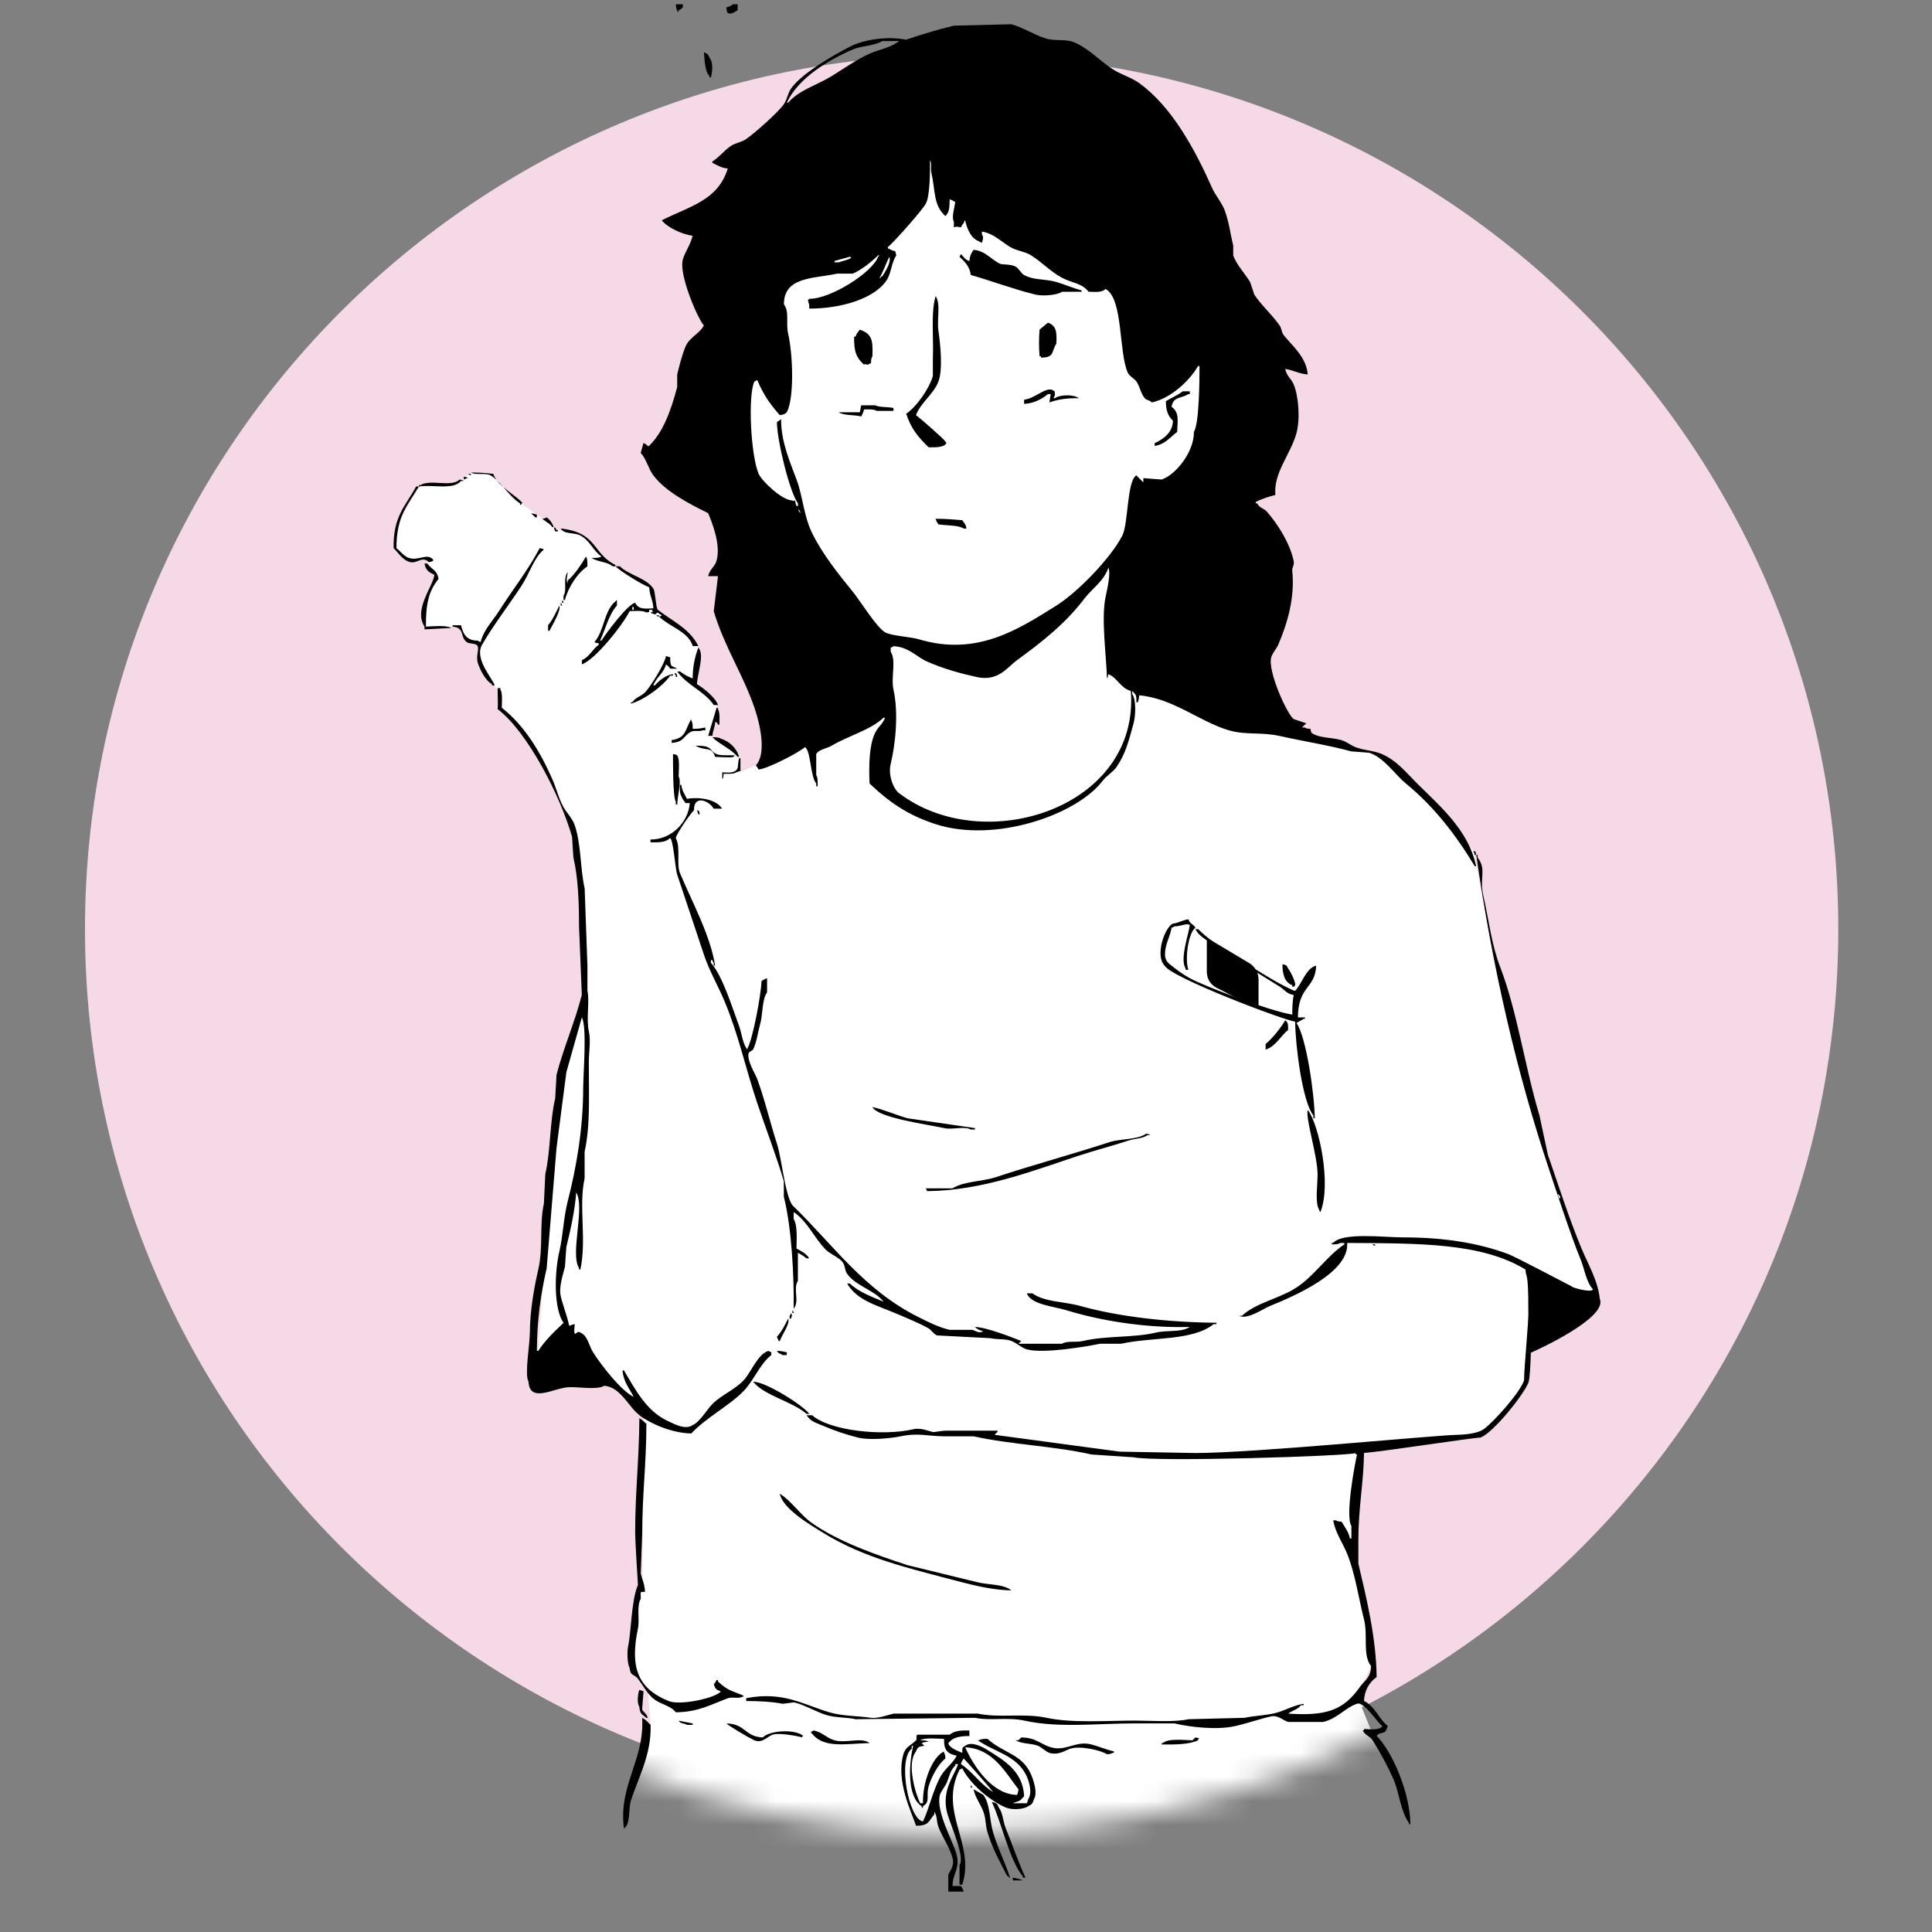 <svg width="81" height="81" viewBox="0 0 81 81" fill="none" xmlns="http://www.w3.org/2000/svg">
<rect x="0" y="0" width="81" height="81" fill="#808080" stroke="none"/>
<g clip-path="url(#clip0_7605_13128)">
<path d="M40.317 75.62C60.616 75.62 77.071 59.203 77.071 38.953C77.071 18.702 60.616 2.286 40.317 2.286C20.019 2.286 3.563 18.702 3.563 38.953C3.563 59.203 20.019 75.62 40.317 75.62Z" fill="#F5D9E7"/>
<mask id="mask0_7605_13128" style="mask-type:luminance" maskUnits="userSpaceOnUse" x="2" y="1" width="77" height="76">
<path d="M40.317 76.866C61.306 76.866 78.321 59.892 78.321 38.953C78.321 18.014 61.306 1.039 40.317 1.039C19.329 1.039 2.314 18.014 2.314 38.953C2.314 59.892 19.329 76.866 40.317 76.866Z" fill="white"/>
</mask>
<g mask="url(#mask0_7605_13128)">
<path fill-rule="evenodd" clip-rule="evenodd" d="M38.485 3.013L31.574 10.473L30.663 18.987L32.752 27.152L32.988 31.508L31.03 32.374L31.044 32.231L30.962 31.625L29.809 30.85L30.102 29.653L29.219 28.574L29.267 27.005L27.511 25.563L27.25 24.63L25.314 23.463L24.568 22.579C24.49 22.486 24.378 22.425 24.258 22.406L23.392 22.217L22.076 21.269L21.128 20.454L20.664 19.88L19.742 19.807L19.06 20.363L17.564 20.396L16.585 22.1L16.623 22.98L17.058 23.451L17.838 23.438L18.288 24.245L17.798 25.304V26.272H19.263L19.38 26.594L20.069 27.01L20.122 27.909L20.862 28.915L20.957 29.693L22.813 31.987L23.889 34.455L24.393 38.333L24.601 41.987L23.333 45.067L22.568 56.637L27.009 58.767L26.928 66.374L26.395 69.91L27.16 70.777L27.277 72.317L26.159 76.664L56.194 81.59L59.07 76.487L56.908 71.124L57.48 69.85L56.748 64.481L57.111 60.817L61.455 60.214C62.153 60.085 62.778 59.766 63.169 59.175L64.132 57.719V54.861L66.996 54.298C66.996 54.298 64.356 47.203 63.682 44.774C63.061 42.532 61.779 35.669 61.779 35.669L58.039 31.754L54.462 30.804L50.299 29.248L51.916 16.046L45.933 4.305L37.791 2.72L38.49 3.013H38.485Z" fill="white"/>
</g>
<path fill-rule="evenodd" clip-rule="evenodd" d="M28.394 0.487H28.452V0.429C28.58 0.374 28.538 0.378 28.629 0.312V-0.04H28.512C28.454 0.072 28.432 0.123 28.335 0.195C28.348 0.332 28.346 0.361 28.394 0.431V0.489V0.487ZM30.926 0.429V0.135C30.75 0.161 30.726 0.164 30.631 0.252C30.573 0.272 30.515 0.29 30.454 0.31C30.467 0.447 30.465 0.476 30.513 0.545C30.655 0.615 30.779 0.514 30.926 0.429ZM29.689 21.513C29.86 21.925 30.231 22.844 30.041 23.511C29.968 23.77 29.755 23.857 29.689 24.156H30.102C30.043 24.646 29.985 25.135 29.924 25.625C30.366 27.112 31.141 28.249 31.633 29.678C31.864 30.352 32.148 31.597 31.691 32.086C31.729 32.144 31.77 32.202 31.808 32.262C32.186 32.23 33.527 31.535 33.75 31.322C33.998 31.482 33.971 32.556 34.221 32.849V32.966H34.28C34.283 32.784 34.289 32.596 34.221 32.496V31.615C34.311 31.426 34.685 31.375 34.868 31.264C35.52 30.866 36.497 30.611 37.045 30.088H37.104C37.023 30.327 36.861 30.444 36.751 30.617C36.419 31.134 36.428 32.19 36.457 32.849C37.248 33.604 38.039 34.169 39.225 34.553C41.702 35.357 45.138 34.172 46.231 32.733C46.388 32.527 46.673 32.361 46.819 32.146C47.19 31.603 47.327 31.052 47.526 30.325C47.612 30.01 47.641 29.335 47.467 29.091V28.975C47.531 29.029 47.473 28.969 47.526 29.033C47.646 29.139 47.646 29.204 47.643 29.445H47.701C47.734 29.35 47.751 29.305 47.76 29.151C49.203 29.283 50.301 30.263 51.527 30.62C52.234 30.826 52.88 30.684 53.646 30.855C54.661 31.083 55.717 31.245 56.649 31.501C56.905 31.521 57.159 31.539 57.414 31.559C58.041 31.776 58.47 32.461 58.945 32.851C60.107 33.802 61.037 34.996 61.83 36.316H61.888C61.565 34.792 60.358 33.79 59.417 32.851C58.973 32.408 58.56 31.885 57.944 31.617C57.577 31.459 57.224 31.473 56.826 31.324C56.654 31.258 56.446 31.089 56.238 31.03C55.8 30.905 55.346 30.956 55.001 30.737C54.957 30.673 54.965 30.682 54.943 30.56C54.806 30.547 54.776 30.549 54.707 30.502H54.59C54.649 30.422 54.703 30.396 54.767 30.325C54.59 30.267 54.415 30.208 54.238 30.148C53.976 29.97 53.142 28.153 53.295 27.564C53.341 27.387 53.523 27.19 53.589 27.035C53.965 26.164 54.301 25.049 54.177 23.923C54.163 23.786 54.278 23.706 54.236 23.511C54.073 22.754 53.565 21.969 53.118 21.455C52.975 21.293 52.825 21.32 52.705 21.103H52.647V21.045C52.86 20.93 53.229 20.808 53.47 20.752C53.385 19.822 54.113 19.04 54.353 18.167C54.523 17.549 54.437 16.587 54.236 16.111C54.135 15.873 53.944 15.772 53.883 15.466C54.272 15.532 54.424 15.661 54.826 15.701C54.784 14.994 54.175 14.491 53.825 14.057C53.726 13.935 53.741 13.78 53.648 13.646C53.35 13.212 52.884 12.802 52.588 12.353C52.529 12.177 52.471 12.002 52.411 11.825C52.21 11.488 51.843 11.101 51.704 10.71V10.298C51.58 9.795 51.532 9.33 51.351 8.829C51.24 8.521 50.955 8.189 50.822 7.888C50.093 6.252 49.135 4.478 47.76 3.483C47.411 3.232 47.014 3.139 46.642 2.896C46.117 2.554 45.666 2.049 45.052 1.781C44.665 1.612 44.26 1.746 43.816 1.604C43.381 1.466 42.875 1.147 42.404 1.017C41.6 1.037 40.794 1.056 39.99 1.076C39.301 1.238 38.585 1.464 37.988 1.663C37.184 1.506 36.207 1.661 35.633 1.956C34.913 2.328 33.598 3.086 33.162 3.718C33.019 3.922 33.01 4.156 32.867 4.364C32.639 4.699 31.631 5.594 31.278 5.832C31.072 5.973 30.84 5.984 30.631 6.126C30.368 6.303 30.151 6.594 29.866 6.771V6.829C30.093 6.928 30.224 7.041 30.513 7.064C30.096 8.413 28.918 8.641 27.745 9.237C27.973 9.529 28.593 9.831 29.04 9.882C28.949 10.268 28.721 10.551 28.627 10.881C28.452 11.513 29.259 13.378 29.51 13.642C29.343 13.983 28.911 14.134 28.744 14.522C28.584 14.899 28.485 15.335 28.392 15.698V16.226C28.112 17.278 27.783 18.14 27.213 18.692C27.17 18.759 27.124 18.619 26.978 18.575C26.939 18.712 26.899 18.849 26.861 18.987C27.098 19.241 27.181 19.647 27.391 19.928C27.902 20.609 28.894 21.123 29.687 21.513H29.689ZM33.458 21.337C33.511 21.391 33.536 21.439 33.574 21.513C33.48 21.433 33.507 21.477 33.458 21.337ZM37.696 33.259C37.466 33.084 37.224 32.516 37.343 32.026C37.544 31.191 37.678 29.906 37.46 28.913C37.343 28.379 37.588 27.704 37.343 27.327V27.15C37.446 27.112 37.402 27.139 37.46 27.092C38.116 27.127 38.412 27.535 38.872 27.737C39.524 28.025 40.206 28.22 40.933 28.382C41.855 28.588 42.219 27.985 42.641 27.677C43.706 26.899 44.672 26.141 45.467 25.093C45.781 24.679 46.293 24.355 46.468 23.8C46.583 24.01 46.413 24.741 46.351 25.034C46.159 25.927 46.391 27.579 46.41 28.441C46.453 28.377 46.446 28.386 46.468 28.264C46.855 28.422 46.971 28.845 47.411 28.969C47.789 33.884 41.233 35.955 37.698 33.256L37.696 33.259ZM35.754 2.073C36.121 1.914 36.644 1.934 36.991 1.721H37.698C37.369 1.991 36.872 2.067 36.461 2.249C35.931 2.485 35.348 2.893 34.871 3.19C34.269 3.563 33.489 3.777 33.047 4.305H32.988C33.465 3.276 34.713 2.526 35.756 2.073H35.754ZM35.164 10.999H34.987V10.941C35.202 10.883 35.418 10.824 35.633 10.764C35.849 10.835 35.22 10.965 35.162 10.999H35.164ZM31.633 15.993L31.75 15.935C32.007 16.554 32.292 16.952 32.692 17.404C32.867 17.378 32.891 17.374 32.986 17.287C33.3 16.7 33.249 14.896 33.045 13.997C32.937 13.525 33.107 13.072 32.867 12.763C32.856 11.586 34.139 11.686 35.105 11.471H35.752C36.092 11.336 36.559 10.963 36.812 10.708H36.87C36.817 10.771 36.876 10.713 36.812 10.766C36.594 11.404 34.839 12.536 33.927 12.528C33.872 12.592 33.932 12.534 33.869 12.587C33.931 12.816 33.932 12.714 33.927 12.938C35.224 12.942 36.634 12.541 37.164 11.763C37.372 11.457 37.363 11.028 37.577 10.706C37.542 10.524 37.519 10.529 37.519 10.529C37.325 10.487 37.382 10.469 37.224 10.412V10.354C37.42 10.226 38.75 8.719 38.814 8.533C38.984 8.275 39.002 7.159 38.991 6.713C39.071 6.84 39.006 7.043 39.049 7.241C39.225 8.023 39.124 8.599 39.638 9.062C39.813 8.867 39.806 8.701 39.815 8.357C39.952 8.4 39.946 8.417 40.05 8.473C40.014 8.716 39.886 9.124 39.992 9.295V9.53C40.145 9.488 40.103 9.505 40.286 9.53C40.326 9.457 40.35 9.408 40.403 9.354C40.441 9.251 40.414 9.295 40.462 9.237C40.549 9.601 40.706 10.002 41.05 10.117C41.11 10.165 41.064 10.139 41.167 10.175C41.211 10.048 41.249 9.946 41.167 9.824V9.707C41.671 9.793 41.978 10.134 42.345 10.352C42.624 10.52 42.955 10.536 43.227 10.704C43.655 10.968 44.071 11.408 44.523 11.644C44.974 11.881 45.345 11.86 45.641 12.231C45.933 12.244 46.214 12.264 46.348 12.115C47.1 12.508 46.894 14.796 47.29 15.639C47.352 15.772 47.564 15.876 47.643 15.991C47.794 16.213 47.824 16.491 47.995 16.696C48.07 16.784 48.211 16.775 48.289 16.873C49.088 16.698 49.861 15.976 50.231 15.346H50.29C50.29 15.904 50.281 17.759 50.054 18.107C50.072 18.944 49.285 19.917 48.7 20.105C48.445 20.084 48.191 20.066 47.935 20.046V20.223C47.838 20.121 47.738 20.03 47.641 19.93C47.241 20.172 47.312 21.949 47.053 22.456C46.565 23.405 45.175 24.836 44.285 25.392C42.698 26.387 40.951 27.531 38.516 26.8C38.171 26.697 37.358 26.658 37.104 26.507C36.737 26.288 36.064 25.187 35.75 24.803C35.153 24.074 34.466 23.208 34.042 22.337C33.7 21.635 33.664 20.832 33.395 20.105C33.125 19.377 32.74 18.512 32.749 17.578L32.572 17.695C32.583 18.512 33.116 20.653 33.454 21.101V21.218H33.395C33.362 21.129 33.353 21.12 33.337 20.983C33.22 20.996 33.322 21.038 33.22 20.983C32.783 20.974 31.936 20.166 31.808 19.868C31.472 19.082 31.349 16.561 31.631 15.991L31.633 15.993ZM37.283 10.766C37.383 10.986 37.111 11.391 36.989 11.588H36.93V11.646H36.872C37.031 11.397 37.137 11.061 37.285 10.766H37.283ZM29.749 3.248H29.808C29.866 2.986 29.91 2.621 29.749 2.426C29.683 2.255 29.663 2.268 29.513 2.191C29.544 2.514 29.55 3.019 29.749 3.19V3.248ZM40.699 11.528C41.548 11.77 42.498 12.127 43.406 12.35C43.741 12.432 44.362 12.363 44.524 12.233H45.348V12.175C45.007 12.087 44.603 11.912 44.289 11.823C43.794 11.681 43.346 11.756 42.935 11.53C42.818 11.466 42.699 11.24 42.583 11.178C42.38 11.069 42.025 11.1 41.936 11.061C41.565 10.899 41.313 10.509 40.818 10.474C40.719 10.611 40.664 10.715 40.641 10.945C40.434 10.872 40.421 10.779 40.288 10.651L40.23 10.768C40.438 10.957 40.659 11.176 40.701 11.531L40.699 11.528ZM38.932 18.752C39.23 18.759 39.482 18.759 39.639 18.636C39.678 18.548 39.713 18.61 39.639 18.519C39.618 18.433 38.536 17.5 38.403 17.404C38.593 16.89 39.143 16.523 39.345 15.995C39.537 15.49 39.422 14.395 39.345 13.881C39.272 13.387 39.451 12.758 39.228 12.412C39.017 13.057 39.15 14.316 39.111 14.996V15.76C38.964 16.294 38.421 17.059 37.993 17.345C38.198 17.983 38.509 18.342 38.936 18.754L38.932 18.752ZM44.289 14.407C44.312 13.904 44.285 13.658 43.936 13.527L43.584 13.82C43.554 14.196 43.554 14.56 43.584 14.936H43.642V14.994C44.223 14.991 44.071 14.743 44.289 14.407ZM36.223 15.288C36.318 15.231 36.229 15.284 36.401 15.288C36.461 15.24 36.415 15.266 36.517 15.229C36.523 15.08 36.525 15.012 36.576 14.936C36.605 14.24 36.547 13.995 36.046 13.82C35.969 13.941 35.922 13.954 35.869 14.114H35.81C35.798 14.759 35.907 14.998 36.223 15.289V15.288ZM44.23 16.696H44.172C44.21 16.594 44.183 16.638 44.23 16.58C44.203 16.37 44.261 16.43 44.113 16.345C43.819 16.235 43.372 16.716 42.935 16.757V16.933C43.35 16.913 43.688 16.726 43.936 16.521H44.053L43.995 16.873C44.347 16.742 44.744 16.686 45.231 16.696C45.03 16.532 44.446 16.536 44.23 16.696ZM49.117 17.05C49.199 16.609 49.517 16.72 49.824 16.521H49.883V16.405H49.588C49.398 16.56 49.082 16.696 48.881 16.817C48.881 17.23 48.973 17.438 49.175 17.639C49.17 18.143 48.755 18.422 48.41 18.579V18.696C48.859 18.625 49.055 18.326 49.353 18.109C49.373 17.591 49.448 17.298 49.117 17.052V17.05ZM36.223 17.167C36.417 17.161 36.645 17.152 36.753 17.225H37.46V17.108C37.294 17.054 36.844 17.083 36.695 16.992H36.106C36.086 17.09 36.068 17.187 36.048 17.285H35.166C35.367 17.431 35.847 17.384 36.108 17.462C36.159 17.352 36.192 17.307 36.225 17.168L36.223 17.167ZM21.103 20.422C21.008 20.314 20.915 20.212 20.821 20.125C20.9 20.232 20.997 20.329 21.103 20.422ZM21.801 21.101V21.16H21.859V21.101H21.918C21.707 20.863 21.377 20.659 21.103 20.422C21.322 20.671 21.547 20.943 21.801 21.101ZM20.821 20.125C20.763 20.044 20.715 19.96 20.683 19.869C20.409 19.835 20.089 19.807 19.74 19.811C19.934 19.931 20.357 19.815 20.564 19.928C20.651 19.975 20.736 20.046 20.82 20.125H20.821ZM19.74 19.869H19.623C19.683 19.917 19.638 19.891 19.74 19.928V19.869ZM19.623 20.044C19.559 20.001 19.568 20.008 19.446 19.986V20.103C19.548 20.064 19.504 20.092 19.563 20.044H19.621H19.623ZM19.329 20.163H19.446C19.382 20.119 19.391 20.126 19.269 20.105C18.922 20.444 18.063 20.075 17.621 20.34H17.562V20.398C18.11 20.301 19.002 20.56 19.329 20.163ZM17.973 23.569C18.094 23.545 18.087 23.555 18.151 23.511C18.196 23.474 18.165 23.509 18.151 23.452C17.886 23.177 17.561 23.523 17.149 23.394C16.932 23.325 16.786 23.104 16.62 22.982C16.625 21.621 17.084 21.202 17.562 20.398H17.445C17.014 21.203 16.474 21.637 16.503 22.982C16.707 23.177 16.888 23.502 17.21 23.569C17.504 23.631 17.707 23.294 17.975 23.569H17.973ZM22.449 21.69H22.508V21.573L22.272 21.515C22.33 21.595 22.385 21.621 22.449 21.692V21.69ZM23.154 22.1H23.213C23.154 21.925 23.052 21.788 22.919 21.688C22.855 21.732 22.864 21.725 22.741 21.747C22.882 21.883 23.039 21.931 23.154 22.098V22.1ZM39.343 21.983C39.636 22.036 40.189 22.009 40.403 22.16H40.52C40.478 21.942 40.434 21.953 40.343 21.808C40.005 21.783 39.634 21.747 39.225 21.75C39.269 21.887 39.285 21.881 39.342 21.985L39.343 21.983ZM23.39 22.277V22.219H23.331C23.253 22.076 23.359 22.177 23.215 22.102L23.273 22.279H23.39V22.277ZM24.333 22.452C24.724 22.652 24.877 23.101 25.215 23.332C25.125 23.394 24.974 23.394 24.802 23.39C25.065 23.569 25.456 23.542 25.684 23.742H25.801V23.684C24.829 23.21 25.061 22.324 23.505 22.157C23.659 22.415 24.055 22.31 24.329 22.45L24.333 22.452ZM20.211 27.034C20.611 26.319 21.337 25.361 21.859 24.568C22.212 24.034 22.381 23.383 22.802 23.041C22.738 22.997 22.747 23.004 22.625 22.982C22.162 23.872 21.472 24.75 20.916 25.625C20.664 26.024 20.281 26.398 20.151 26.917C20.049 26.879 20.093 26.906 20.034 26.859C19.546 26.86 19.42 26.571 19.327 26.213H18.974V26.272C19.499 26.319 19.272 26.686 19.563 26.917C19.658 26.994 19.882 26.968 19.976 27.034C20.147 27.147 19.93 27.464 20.034 27.797C20.12 28.073 20.368 28.554 20.622 28.677V28.736H20.739C20.651 28.441 19.877 27.626 20.209 27.032L20.211 27.034ZM23.626 25.155H23.684C23.823 24.624 24.214 24.016 24.627 23.746C24.628 23.575 24.63 23.425 24.568 23.334C24.387 23.637 24.081 24.116 23.803 24.333V24.449C23.715 24.305 23.785 24.196 23.803 23.979C23.584 24.267 23.794 24.704 23.626 24.978V25.155ZM17.857 26.27C17.851 25.32 17.972 24.776 18.386 24.273C18.324 23.886 18.094 23.879 17.915 23.627H17.798C17.847 23.91 17.99 23.995 18.211 24.098C18.169 24.571 17.325 25.547 17.798 26.27V26.387C18.171 26.367 18.543 26.348 18.916 26.328C18.722 26.201 18.158 26.261 17.857 26.27ZM27.217 24.626C27.243 25.005 27.369 25.131 27.394 25.506C26.976 25.526 26.766 25.541 26.629 25.271C26.311 25.333 25.401 26.563 25.217 26.857H25.158C25.376 26.399 25.531 25.745 25.865 25.388V25.153C25.801 25.207 25.86 25.147 25.807 25.211C25.325 25.588 25.332 26.459 24.924 26.915C24.988 26.959 24.979 26.952 25.102 26.974V27.032C24.835 27.22 24.714 27.544 24.395 27.677V27.854C24.957 27.657 26.128 26.181 26.397 25.621C26.625 25.614 26.967 25.59 27.104 25.68C27.265 25.639 27.199 25.716 27.221 25.563H27.338V25.621H27.396C27.336 25.669 27.381 25.643 27.279 25.68C27.34 25.727 27.294 25.701 27.396 25.738C27.539 25.78 27.433 25.762 27.573 25.68C27.628 25.732 27.676 25.758 27.75 25.796C27.69 25.843 27.736 25.818 27.634 25.855C28.112 26.303 28.856 26.478 29.046 27.088H29.281C28.905 26.345 28.204 26.053 27.573 25.561C27.493 25.426 27.471 24.799 27.396 24.681C27.087 24.223 26.375 24.121 25.984 23.74H25.807C25.946 23.917 26.987 24.551 27.219 24.621L27.217 24.626ZM26.569 25.565H26.51V25.448H26.569V25.565ZM23.567 25.271H23.626C23.587 25.169 23.615 25.213 23.567 25.155V25.271ZM23.509 25.271V25.388H23.567C23.529 25.286 23.556 25.33 23.509 25.271ZM22.979 26.447H23.037C23.162 26.199 23.532 25.59 23.45 25.39C23.328 25.632 23.163 26.008 22.979 26.212V26.447ZM27.511 25.8C27.572 25.847 27.526 25.822 27.628 25.858V25.8H27.511ZM29.278 27.152C29.137 27.526 29.037 27.959 29.042 28.444C28.87 28.386 28.649 28.262 28.512 28.151H28.395C28.781 28.716 29.537 28.98 29.926 29.56H30.104C29.988 29.232 29.497 28.854 29.221 28.679C29.243 28.204 29.548 27.453 29.28 27.152H29.278ZM28.099 27.562L27.922 27.504C27.867 27.841 27.259 28.814 27.04 29.031C26.864 29.204 26.654 29.228 26.51 29.443H26.452V29.501C27.009 29.346 27.798 28.765 28.099 28.326H28.216V28.267C27.891 28.302 27.63 28.546 27.451 28.738H27.392C27.518 28.386 27.82 28.24 27.922 27.857C28.01 27.918 28.039 27.945 28.099 28.034H28.394C28.342 27.996 28.209 27.954 28.158 27.918C28.101 27.835 28.099 27.724 28.099 27.566V27.562ZM28.394 28.384C28.342 28.195 28.425 28.293 28.277 28.207C28.315 28.309 28.288 28.266 28.335 28.324V28.382H28.394V28.384ZM26.804 59.336C27.307 59.709 28.185 60.083 28.982 60.099C29.634 59.409 30.518 58.98 31.159 58.337C31.594 57.903 31.855 57.187 32.338 56.81V56.693C32.235 56.655 32.279 56.682 32.221 56.635C31.806 56.755 31.521 57.431 31.278 57.75C30.918 58.226 30.282 58.446 29.866 58.865C29.652 59.081 29.329 59.633 29.042 59.746C28.732 59.961 28.282 59.711 27.983 59.569C27.096 59.153 26.64 58.262 26.158 57.455H26.099C26.143 57.956 26.391 58.206 26.57 58.57C26.006 58.279 25.206 57.233 24.862 56.691C24.687 56.414 24.647 56.006 24.333 55.869C24.199 55.807 24.238 55.86 24.097 55.928C24.055 55.773 24.084 55.749 24.097 55.516C23.976 55.539 23.984 55.53 23.92 55.574H23.861C23.772 55.151 23.598 54.73 23.509 54.34C23.419 53.95 23.615 53.414 23.686 53.106C23.706 52.833 23.724 52.558 23.744 52.284C23.912 51.592 24.104 50.761 24.157 49.993C24.539 50.609 23.896 52.545 24.274 53.165V53.223H24.333C24.603 51.958 24.252 50.569 24.51 49.405V48.289C24.76 47.163 24.681 45.838 24.687 44.532C24.689 44.08 24.775 43.644 24.687 43.239C24.572 42.707 24.727 41.995 24.628 41.535V40.478C24.59 39.401 24.55 38.324 24.512 37.249C24.322 36.405 24.369 35.406 24.099 34.606C24 34.313 23.757 34.074 23.627 33.843C23.406 33.447 23.341 33.084 23.156 32.667C22.643 31.502 21.981 30.413 21.037 29.671C21.044 29.43 21.075 29.053 20.979 28.907V28.849H20.862C20.863 29.159 20.887 29.591 20.862 29.729C22.122 30.688 23.481 33.345 23.982 35.075C24.002 35.368 24.02 35.661 24.04 35.955C24.238 36.788 24.276 37.812 24.276 38.833C24.314 39.791 24.355 40.752 24.393 41.71C24.106 42.838 23.626 43.93 23.333 45.058C23.313 45.392 23.295 45.723 23.275 46.057C23.043 47.054 23.09 48.226 22.862 49.228C22.842 49.64 22.824 50.05 22.803 50.462C22.61 51.311 22.78 52.31 22.568 53.223C22.381 54.03 22.219 54.983 22.215 55.866C22.213 56.372 21.985 57.655 22.157 57.921C22.206 58.86 23.231 58.177 23.865 58.157C24.267 58.144 25.058 58.28 25.337 58.098C26.033 58.162 26.351 58.991 26.81 59.332L26.804 59.336ZM22.566 56.635H22.508C22.518 55.297 22.67 54.264 22.92 53.17C23.057 51.486 23.195 49.802 23.333 48.12C23.47 47.063 23.607 46.006 23.746 44.949C23.962 44.185 24.177 43.422 24.393 42.658C24.617 43.026 24.453 45 24.451 45.594C24.448 47.344 24.163 48.947 23.805 50.351C23.622 51.067 23.607 51.805 23.452 52.465C23.251 53.307 23.2 54.861 23.629 55.461C23.247 55.824 22.858 56.183 22.57 56.636L22.566 56.635ZM30.102 29.676H30.043C29.926 30.068 29.808 30.46 29.691 30.852H29.868C29.895 30.573 29.965 30.544 29.985 30.265C30.127 30.343 30.027 30.238 30.102 30.382H30.16C30.167 30.165 30.186 29.862 30.102 29.736V29.678V29.676ZM28.984 30.675C29.137 30.606 29.345 30.686 29.455 30.617H29.572V30.5C29.411 30.533 29.267 30.56 29.042 30.558C29.042 30.398 29.04 30.289 28.984 30.207V30.148C28.713 30.586 28.781 30.941 28.16 31.029V31.145C28.702 31.116 28.664 30.821 28.984 30.675ZM30.219 30.968C30.136 30.912 30.025 30.91 29.866 30.91C30.191 31.225 30.633 31.382 30.926 31.732H30.984C30.891 31.367 30.569 31.07 30.219 30.968ZM29.983 31.732C30.244 31.738 30.659 31.776 30.748 31.732C30.812 31.677 30.754 31.738 30.807 31.674C30.661 31.645 30.224 31.699 30.041 31.615C29.687 31.451 29.924 31.258 29.159 31.264C29.59 31.51 29.842 31.276 29.983 31.734V31.732ZM28.394 33.73C28.406 33.336 28.582 32.767 28.452 32.554C28.459 32.29 28.503 31.838 28.394 31.674C28.33 31.63 28.339 31.637 28.216 31.615C28.216 31.933 28.205 33.409 28.333 33.613V33.73H28.392H28.394ZM30.867 32.379L31.044 32.321V31.792H30.986C30.948 31.909 30.938 32.175 30.927 32.204C30.821 32.416 30.602 32.397 30.281 32.381V32.674C30.328 32.605 30.328 32.576 30.339 32.439C30.533 32.445 30.761 32.454 30.869 32.381L30.867 32.379ZM35.518 53.815C35.929 54.513 36.733 54.716 37.52 55.049C37.882 55.202 38.576 55.485 38.932 55.694C39.038 55.756 39.163 55.946 39.285 55.988C40.03 56.026 40.776 56.066 41.523 56.104C41.841 56.175 42.109 56.114 42.405 56.221C42.604 56.294 42.831 56.511 43.052 56.573C43.732 56.764 45.56 56.454 46.114 56.338H46.996C48.317 56.046 49.987 56.228 50.882 55.516H50.999V55.457C48.995 55.439 46.919 55.209 45.288 54.752C44.632 54.568 43.781 54.59 43.286 54.224H43.05C43.227 54.699 44.188 54.772 44.698 54.929C46.147 55.372 47.999 55.681 49.879 55.634C49.526 55.873 48.942 55.756 48.467 55.869C47.509 56.095 46.382 55.991 45.405 56.221C45.096 56.294 44.753 56.199 44.523 56.338H42.698C42.741 56.287 42.773 56.272 42.815 56.221C42.356 56.042 41.357 55.645 40.873 55.634C40.969 55.729 41.068 55.775 41.225 55.811C41.03 55.922 40.913 55.793 40.754 55.753H39.811C39.334 55.642 38.909 55.419 38.516 55.224C36.22 54.08 34.952 52.21 33.218 50.526C32.917 50.108 32.769 48.55 32.572 47.941C32.292 47.085 32.077 46.141 31.748 45.24C31.665 45.013 31.285 44.438 31.395 44.125L31.572 44.008C31.724 43.702 31.779 43.248 31.866 42.951C31.989 42.534 31.934 41.938 32.16 41.601V41.014C32.023 41.058 32.029 41.074 31.925 41.131C31.916 41.688 31.55 43.613 31.337 43.95V44.008C31.128 43.75 31.11 43.347 30.984 43.01C30.704 42.261 30.297 40.912 29.806 40.367V40.25H29.864C29.902 40.352 29.875 40.309 29.923 40.367V40.484H29.981C29.782 39.197 28.974 37.73 28.509 36.607C28.35 36.224 28.547 35.505 28.331 35.138C28.375 34.925 28.938 34.129 29.097 33.963C29.079 33.325 29.72 33.547 29.921 33.904H30.273C30.03 33.498 29.281 33.403 28.801 33.493C28.704 33.296 28.598 33.168 28.565 32.906H28.507C28.503 33.088 28.498 33.276 28.565 33.376C28.62 33.535 28.666 33.547 28.742 33.669H28.92C28.863 34.46 28.16 35.204 27.272 35.197V35.313C27.652 35.322 27.913 35.313 28.096 35.136C28.233 35.228 28.311 36.427 28.39 36.664C28.752 37.763 29.119 38.829 29.508 40.012C29.736 40.706 30.122 41.358 30.39 42.009C30.964 43.392 31.254 44.77 31.744 46.237C32.096 47.293 32.562 48.488 32.862 49.527V50.172C33.196 51.49 33.293 53.52 33.275 54.87C33.538 54.533 33.233 54.065 33.452 53.695V52.52C33.565 52.585 33.712 52.663 33.805 52.755H33.922C33.832 52.572 33.565 52.438 33.392 52.343C33.399 51.944 33.441 51.366 33.275 51.109V50.816C33.85 51.198 34.146 51.92 34.629 52.401C34.817 52.589 35.186 52.715 35.336 52.93C35.441 53.083 35.409 53.25 35.513 53.4C35.873 53.919 36.66 54.08 37.044 54.575C36.563 54.375 35.978 54.156 35.631 53.812H35.514L35.518 53.815ZM29.278 34.14H29.336C29.285 33.95 29.367 34.048 29.219 33.963C29.239 34.021 29.258 34.079 29.278 34.14ZM61.773 35.667L61.832 35.844H61.89C61.839 35.654 61.921 35.752 61.773 35.667ZM67.073 54.461C66.994 53.686 66.57 52.982 66.307 52.346C65.783 51.082 65.334 49.68 64.895 48.412C64.778 47.863 64.66 47.314 64.543 46.768C63.942 44.781 63.613 42.408 62.895 40.542C62.531 39.598 62.42 38.557 62.188 37.546C62.016 36.795 62.336 36.447 61.952 35.96V35.844H61.894C62.559 40.526 63.607 45.04 64.956 49.059C65.094 49.471 65.9 51.934 66.251 52.758C66.437 53.196 66.488 53.721 66.781 54.05C66.773 54.218 65.898 53.992 65.898 53.934C65.237 53.586 63.467 52.665 63.249 52.583C62.025 52.126 60.59 51.878 58.834 51.878C58.028 51.878 56.285 51.654 55.891 52.113H55.832V52.171C55.993 52.171 56.103 52.17 56.185 52.113H56.362V52.171C55.584 52.693 55.065 53.562 54.243 54.05C53.547 54.466 52.643 54.634 52.066 55.166H51.949C52.299 55.339 52.946 54.876 53.244 54.754C54.296 54.324 56.572 53.349 56.481 52.111C59.524 52.131 62.113 52.1 63.958 53.227C63.964 53.587 64.082 53.208 64.075 54.931C64.102 55.37 63.898 57.26 63.898 57.867C63.735 58.381 62.619 59.62 62.208 59.917C61.991 60.074 61.563 60.145 61.072 60.156C60.1 60.178 52.529 60.919 50.122 60.919C49.062 60.899 48.003 60.881 46.943 60.861C45.197 60.626 43.45 60.391 41.704 60.156C41.755 60.087 41.751 60.09 41.821 60.039V59.981H39.643C39.493 59.981 39.164 60.05 39.113 60.039C38.951 60.006 38.617 59.846 38.289 59.922C36.978 60.225 34.773 59.977 34.051 59.336H33.816C34.011 59.624 34.234 59.655 34.581 59.806C34.976 59.977 35.514 60.161 35.993 60.276C36.479 60.391 37.363 60.3 37.76 60.218C38.505 60.061 38.88 60.214 39.585 60.218H40.821C42.392 60.569 44.168 60.619 45.767 60.981C46.355 61.02 46.945 61.06 47.533 61.098C48.447 61.298 56.433 61.054 56.835 60.921V60.98H56.894C56.799 61.388 56.391 63.568 56.658 63.976V64.504H56.6C56.525 64.189 56.384 64.034 56.247 63.799C56.11 63.786 56.081 63.788 56.011 63.741H55.895C55.982 64.255 56.306 64.71 56.483 65.149C56.819 65.981 56.971 67.054 57.19 67.91C57.356 68.561 57.118 69.416 57.484 69.848C57.466 70.356 57.217 70.438 57.013 70.728C56.316 71.716 55.59 71.949 54.009 71.844C54.194 71.698 54.4 71.685 54.539 71.492H54.656V71.433C54.265 71.49 53.936 71.678 53.596 71.785C53.171 71.922 52.59 71.925 52.184 72.02C51.399 72.04 50.615 72.058 49.83 72.079C49.216 72.213 48.308 72.137 47.592 72.137C46.358 72.137 44.945 72.248 43.883 72.02C42.93 71.814 41.886 72.037 40.999 71.844H37.466C37.241 71.894 36.793 72.06 36.523 72.02C35.978 71.938 35.304 71.951 34.756 71.785C33.662 71.454 32.809 70.898 31.284 71.198V71.315C31.852 71.319 32.367 71.344 32.815 71.432L33.286 71.373C33.699 71.461 34.227 71.776 34.639 71.902C35.029 72.02 35.509 71.997 35.876 72.079C37.544 72.058 39.212 72.04 40.88 72.02C41.497 72.155 42.245 71.984 42.941 72.137C44.389 72.456 45.979 72.254 47.592 72.254H49.239C49.859 72.405 51.004 72.543 51.771 72.37C52.292 72.254 52.871 72.049 53.302 71.958C53.585 71.9 53.81 72.141 54.009 72.193H55.482C56.086 72.042 56.386 71.605 56.894 71.43C57.195 71.331 57.699 72.164 57.953 72.37C57.844 72.545 57.469 72.503 57.188 72.487V72.545H57.13C57.223 72.753 57.427 72.778 57.542 72.957C57.864 73.458 58.193 74.074 58.425 74.601C58.657 75.128 58.726 75.968 59.071 76.422V76.48H59.13C59.119 75.157 58.368 73.427 57.718 72.78C57.809 72.635 57.937 72.689 58.07 72.603C58.118 72.547 58.158 72.443 58.187 72.368C57.796 72.053 57.668 71.559 57.186 71.311C57.204 70.907 57.385 70.54 57.716 70.313C57.698 68.654 57.285 66.976 56.95 65.556V64.557C56.95 63.223 57.175 62.113 57.186 60.916C58.012 60.854 61.759 60.271 62.073 60.271C62.606 60.059 63.825 58.554 64.075 57.98C64.197 57.701 64.212 55.435 64.192 54.75C64.38 55.049 66.295 54.668 67.076 54.457L67.073 54.461ZM65.365 50.232C65.345 50.174 65.326 50.116 65.306 50.056C65.401 50.136 65.374 50.092 65.423 50.232H65.365ZM55.063 46.768V46.884H55.122C55.111 45.877 54.762 43.453 54.356 42.891C54.44 42.822 54.572 42.787 54.651 42.714H54.709V42.656H54.415C54.429 41.306 55.149 41.459 55.18 40.484C54.744 40.597 54.583 41.255 54.298 41.541C54.276 41.575 53.522 41.173 53.355 41.071C52.427 40.5 50.973 39.695 50.235 38.956H50.118C50.277 39.295 50.765 39.505 51.061 39.72C51.554 40.077 53.297 41.145 53.651 41.364C53.856 41.492 53.934 41.665 54.239 41.716C54.194 41.936 54.175 42.237 54.181 42.538C53.26 42.397 50.471 41.34 49.884 41.01C49.429 40.755 49.25 40.582 49.04 40.424C48.918 40.331 48.845 40.185 48.843 40.032C48.839 39.585 49.055 39.292 49.119 38.896C49.221 38.858 49.177 38.885 49.236 38.838C49.517 38.838 49.727 38.694 49.884 38.78C49.846 39.137 49.451 40.214 49.707 40.6V40.659H49.824C49.665 40.223 49.82 39.099 50.12 38.896C50.021 38.718 49.906 38.761 49.826 38.545C49.649 38.545 49.355 38.721 49.177 38.721C48.85 38.854 48.406 40.043 48.825 40.484C49.108 40.994 53.867 42.787 54.3 42.833C54.311 43.852 54.603 46.188 55.065 46.768H55.063ZM54.298 41.306C54.344 41.227 54.115 40.742 54.004 40.6C53.929 40.451 53.944 40.473 53.768 40.424C53.764 40.845 53.865 41.196 54.181 41.304V41.362C54.296 41.388 54.258 41.337 54.298 41.304V41.306ZM53.061 43.772V44.007C53.514 43.852 53.668 43.445 54.004 43.185C54.004 42.944 54.009 42.88 53.887 42.773C53.679 43.119 53.364 43.513 53.063 43.772H53.061ZM36.578 46.416C36.817 46.87 38.894 47.143 39.581 47.296C39.934 47.376 40.436 47.203 40.699 47.355H40.876V47.296C39.934 47.16 38.993 47.023 38.05 46.884C37.579 46.753 37.056 46.516 36.578 46.414V46.416ZM55.299 50.703C55.337 50.804 55.31 50.761 55.357 50.819C55.832 49.664 55.303 47.15 54.828 46.533C54.729 46.91 55.233 48.426 55.24 49.233C55.244 49.636 55.125 50.418 55.299 50.703ZM38.814 49.822L38.872 49.939C41.17 49.922 43.339 49.075 45.171 48.47C45.911 48.226 46.614 48.049 47.29 47.825C47.595 47.723 47.878 47.748 48.114 47.59H48.231C48.167 47.546 48.176 47.553 48.054 47.531C47.67 47.796 46.996 47.73 46.523 47.883C44.994 48.382 43.295 48.843 41.755 49.352C41.159 49.547 40.44 49.514 39.93 49.822H38.812H38.814ZM57.535 52.171C57.595 52.219 57.55 52.193 57.652 52.23V52.171H57.535ZM33.222 55.049H33.28C33.242 54.947 33.269 54.991 33.222 54.932V55.049ZM33.163 55.049C33.125 55.151 33.153 55.108 33.105 55.166V55.282H33.163C33.198 55.153 33.229 55.164 33.163 55.047V55.049ZM32.692 56.223C32.783 55.959 33.134 55.499 33.045 55.282C32.92 55.53 32.761 55.849 32.573 56.046C32.612 56.148 32.584 56.104 32.632 56.163V56.221H32.69L32.692 56.223ZM32.809 56.812H32.986V56.695C32.84 56.664 32.771 56.64 32.573 56.636C32.65 56.771 32.699 56.728 32.809 56.813V56.812ZM33.929 59.277C33.695 58.938 32.12 57.931 31.574 57.927C32.042 58.517 33.238 58.762 33.812 59.277H33.929ZM31.103 71.142H31.161V71.084C30.617 70.868 30.485 70.854 30.102 70.497V70.438H30.043C30.003 70.511 29.979 70.56 29.926 70.615C29.99 70.805 30.029 70.848 30.22 70.909C30.06 71.173 28.542 71.519 28.043 71.32C26.759 70.806 26.395 69.935 26.748 68.266C26.824 67.901 26.682 67.313 26.864 67.032C26.866 66.7 26.813 66.746 27.042 66.739C27.027 66.412 26.923 66.212 26.864 65.975C26.885 65.427 26.903 64.878 26.923 64.331C26.923 62.689 27.1 61.366 27.1 59.691C27 59.611 26.923 59.525 26.806 59.456C26.795 61.185 26.629 62.576 26.629 64.273C26.629 64.592 26.746 66.445 26.746 66.445C26.461 67.127 26.472 68.372 26.333 69.029C26.284 69.263 26.305 69.773 26.391 69.91C26.437 70.3 26.578 70.167 26.744 70.38C26.983 70.686 27.14 71.036 27.451 71.26C27.725 71.459 28.131 71.519 28.333 71.789C29.294 71.78 29.839 71.446 30.511 71.202C30.708 71.131 30.958 71.229 31.099 71.144L31.103 71.142ZM34.517 64.269C36.243 65.326 38.032 65.733 40.286 66.325C40.898 66.485 41.673 66.668 42.405 66.677C42.056 66.401 41.421 66.454 40.933 66.325C39.972 66.09 39.009 65.855 38.048 65.62C36.656 65.162 35.155 64.635 34.046 63.857C33.551 63.511 33.205 62.948 32.692 62.623C32.816 63.26 33.989 63.945 34.517 64.267V64.269ZM26.804 70.847C26.744 71.005 26.695 71.397 26.804 71.552C26.834 71.882 26.921 71.864 27.098 72.022H27.157C27.106 71.829 26.971 71.789 26.921 71.67C26.941 71.415 26.959 71.162 26.98 70.907C26.921 70.887 26.863 70.868 26.802 70.848L26.804 70.847ZM26.923 72.022C27.022 73.81 25.924 74.829 26.158 76.662C26.448 76.485 26.338 75.842 26.452 75.487C26.768 74.502 27.316 73.564 27.276 72.316C27.148 72.197 27.095 72.108 26.923 72.022ZM28.806 72.316H29.042V72.257C28.847 72.219 28.649 72.179 28.454 72.141C28.545 72.286 28.673 72.232 28.806 72.317V72.316ZM31.985 72.844C31.221 72.815 31.256 72.268 30.454 72.257C30.526 72.337 31.41 72.87 31.514 72.902C31.914 73.163 32.118 72.831 32.396 72.726C32.628 72.638 33.425 72.777 33.633 72.842V72.784H33.691C33.293 72.463 32.237 72.563 31.983 72.842L31.985 72.844ZM34.988 72.963C34.661 72.873 34.462 72.611 34.106 72.551C34.046 72.598 34.091 72.573 33.989 72.609C34.49 73.329 35.394 73.105 36.461 73.079C36.127 72.82 35.478 73.096 34.988 72.963ZM41.404 72.902C41.243 72.902 41.134 72.904 41.052 72.961H40.993C41.718 73.467 42.557 73.575 42.995 74.37C43.103 74.566 43.313 75.113 43.112 75.427L43.054 75.603H42.466C42.524 75.561 42.701 75.527 42.76 75.487C42.84 75.428 42.866 75.374 42.937 75.31C42.889 74.255 42.095 73.805 41.406 73.373C41.167 73.221 40.721 72.993 40.463 73.196C40.317 73.283 40.354 73.269 40.346 73.489C40.14 73.405 39.959 73.34 39.817 73.196C39.769 73.136 39.795 73.181 39.758 73.079C39.809 73.035 39.824 73.004 39.875 72.963C40.041 72.826 40.337 72.78 40.641 72.786V72.551C40.27 72.543 40.01 72.565 39.817 72.727H38.463C38.381 72.771 38.463 72.9 38.405 72.963C38.204 73.174 37.972 73.216 37.875 73.549C37.557 74.656 38.196 75.926 38.405 76.546C38.962 76.547 38.922 76.349 39.17 76.075V75.959C39.305 76.141 39.254 76.362 39.347 76.604C39.501 77.007 39.817 77.453 39.935 77.896C40.029 78.244 39.815 78.441 39.758 78.601V79.307H40.405C40.361 79.17 40.345 79.175 40.288 79.072H39.935C39.937 78.545 40.253 78.353 40.113 77.779C39.976 77.225 39.221 75.953 39.406 75.253C39.442 75.113 39.645 74.869 39.7 74.725C39.822 74.41 39.84 74.225 40.052 74.02V73.961H40.169C39.994 74.477 39.484 75.038 39.698 75.959C39.819 76.471 40.48 77.845 40.228 78.191V79.013H40.345C40.902 77.295 39.338 75.982 40.228 74.196L40.345 74.138C40.657 74.776 41.51 75.508 42.17 75.782C42.431 75.891 42.922 75.862 43.112 75.724C43.268 75.653 43.297 75.603 43.348 75.43C43.501 75.191 43.357 74.749 43.289 74.55C42.942 73.533 42.1 73.537 41.406 72.906L41.404 72.902ZM39.462 74.43C39.124 75.007 38.971 75.787 38.697 76.367C38.105 76.287 37.619 73.777 38.225 73.312V73.196H38.284C38.098 74.005 38.034 75.335 38.637 75.722C38.637 75.722 38.637 75.838 38.695 75.78V75.722C39.018 75.55 38.819 75.297 38.931 74.9C39.037 74.519 39.345 73.943 39.638 73.724C39.625 73.588 39.627 73.558 39.579 73.489V73.431C39.069 73.666 38.668 74.765 38.697 75.603H38.58C38.399 75.253 37.99 73.943 38.403 73.431C38.478 73.238 38.518 73.223 38.755 73.196C38.712 73.145 38.68 73.13 38.638 73.079C38.733 73.046 38.779 73.03 38.932 73.021C38.85 72.964 38.739 72.963 38.58 72.963C38.763 72.842 39.292 72.895 39.581 72.904C39.566 73.391 39.736 73.529 40.111 73.609C39.967 73.903 39.634 74.142 39.464 74.431L39.462 74.43ZM40.286 73.959C40.33 73.823 40.346 73.828 40.403 73.724C40.434 73.739 41.578 75.04 41.64 75.133C41.099 74.812 40.79 74.289 40.286 73.958V73.959ZM40.463 73.256C41.642 73.309 42.15 74.319 42.701 75.018C42.683 75.153 42.674 75.164 42.643 75.253C41.578 75.233 40.812 74.027 40.465 73.256H40.463ZM44.053 73.256C43.629 73.126 43.43 72.848 42.816 72.844C42.773 72.895 42.741 72.91 42.699 72.961H42.583C42.835 73.125 43.246 73.079 43.525 73.196C43.664 73.254 43.854 73.444 43.996 73.489C44.376 73.609 44.689 73.369 44.879 73.312C45.319 73.183 46.158 73.385 46.41 73.547C46.547 73.535 46.576 73.537 46.645 73.489H46.704V73.431C46.395 73.358 46.037 73.21 45.761 73.138C45.103 72.961 44.683 73.447 44.053 73.254V73.256ZM49.999 72.963C49.625 72.952 48.945 72.879 48.763 73.079H48.704V73.138C49.309 73.143 49.853 73.138 50.235 72.961V72.902H50.294C50.23 72.859 50.239 72.866 50.116 72.844C50.072 72.895 50.041 72.91 49.999 72.961V72.963ZM40.699 74.841V74.958C40.803 74.903 40.765 74.938 40.699 74.841ZM41.229 75.252C41.092 75.173 40.955 75.095 40.816 75.016C40.885 75.361 41.114 75.643 41.229 75.957C41.348 76.281 41.3 76.493 41.406 76.837C41.605 77.49 41.945 78.113 42.23 78.658H42.288V78.716H42.347C42.157 78.133 41.834 77.484 41.64 76.837C41.475 76.289 41.527 75.663 41.227 75.252H41.229ZM41.876 75.78C41.804 75.598 41.779 75.594 41.581 75.545C41.978 76.369 42.341 78.042 42.877 78.658V78.716H42.993C42.692 78.076 42.434 77.304 42.17 76.66C42.044 76.354 42.054 76.021 41.876 75.78ZM42.464 78.835H42.877C42.8 78.782 42.555 78.745 42.464 78.718V78.835Z" fill="black"/>
<path fill-rule="evenodd" clip-rule="evenodd" d="M64.349 56.637C64.349 56.637 67.416 55.259 67.073 54.461L64.177 54.256L64.117 56.5V56.742" fill="black"/>
<path fill-rule="evenodd" clip-rule="evenodd" d="M52.265 41.058V41.497L51.222 40.963C51.145 40.923 51.096 40.845 51.096 40.757V40.196L52.128 40.815C52.214 40.866 52.265 40.959 52.265 41.06V41.058Z" stroke="black" stroke-miterlimit="10"/>
</g>
<defs>
<clipPath id="clip0_7605_13128">
<rect width="80" height="80" fill="white" transform="translate(0.25 0.179)"/>
</clipPath>
</defs>
</svg>
